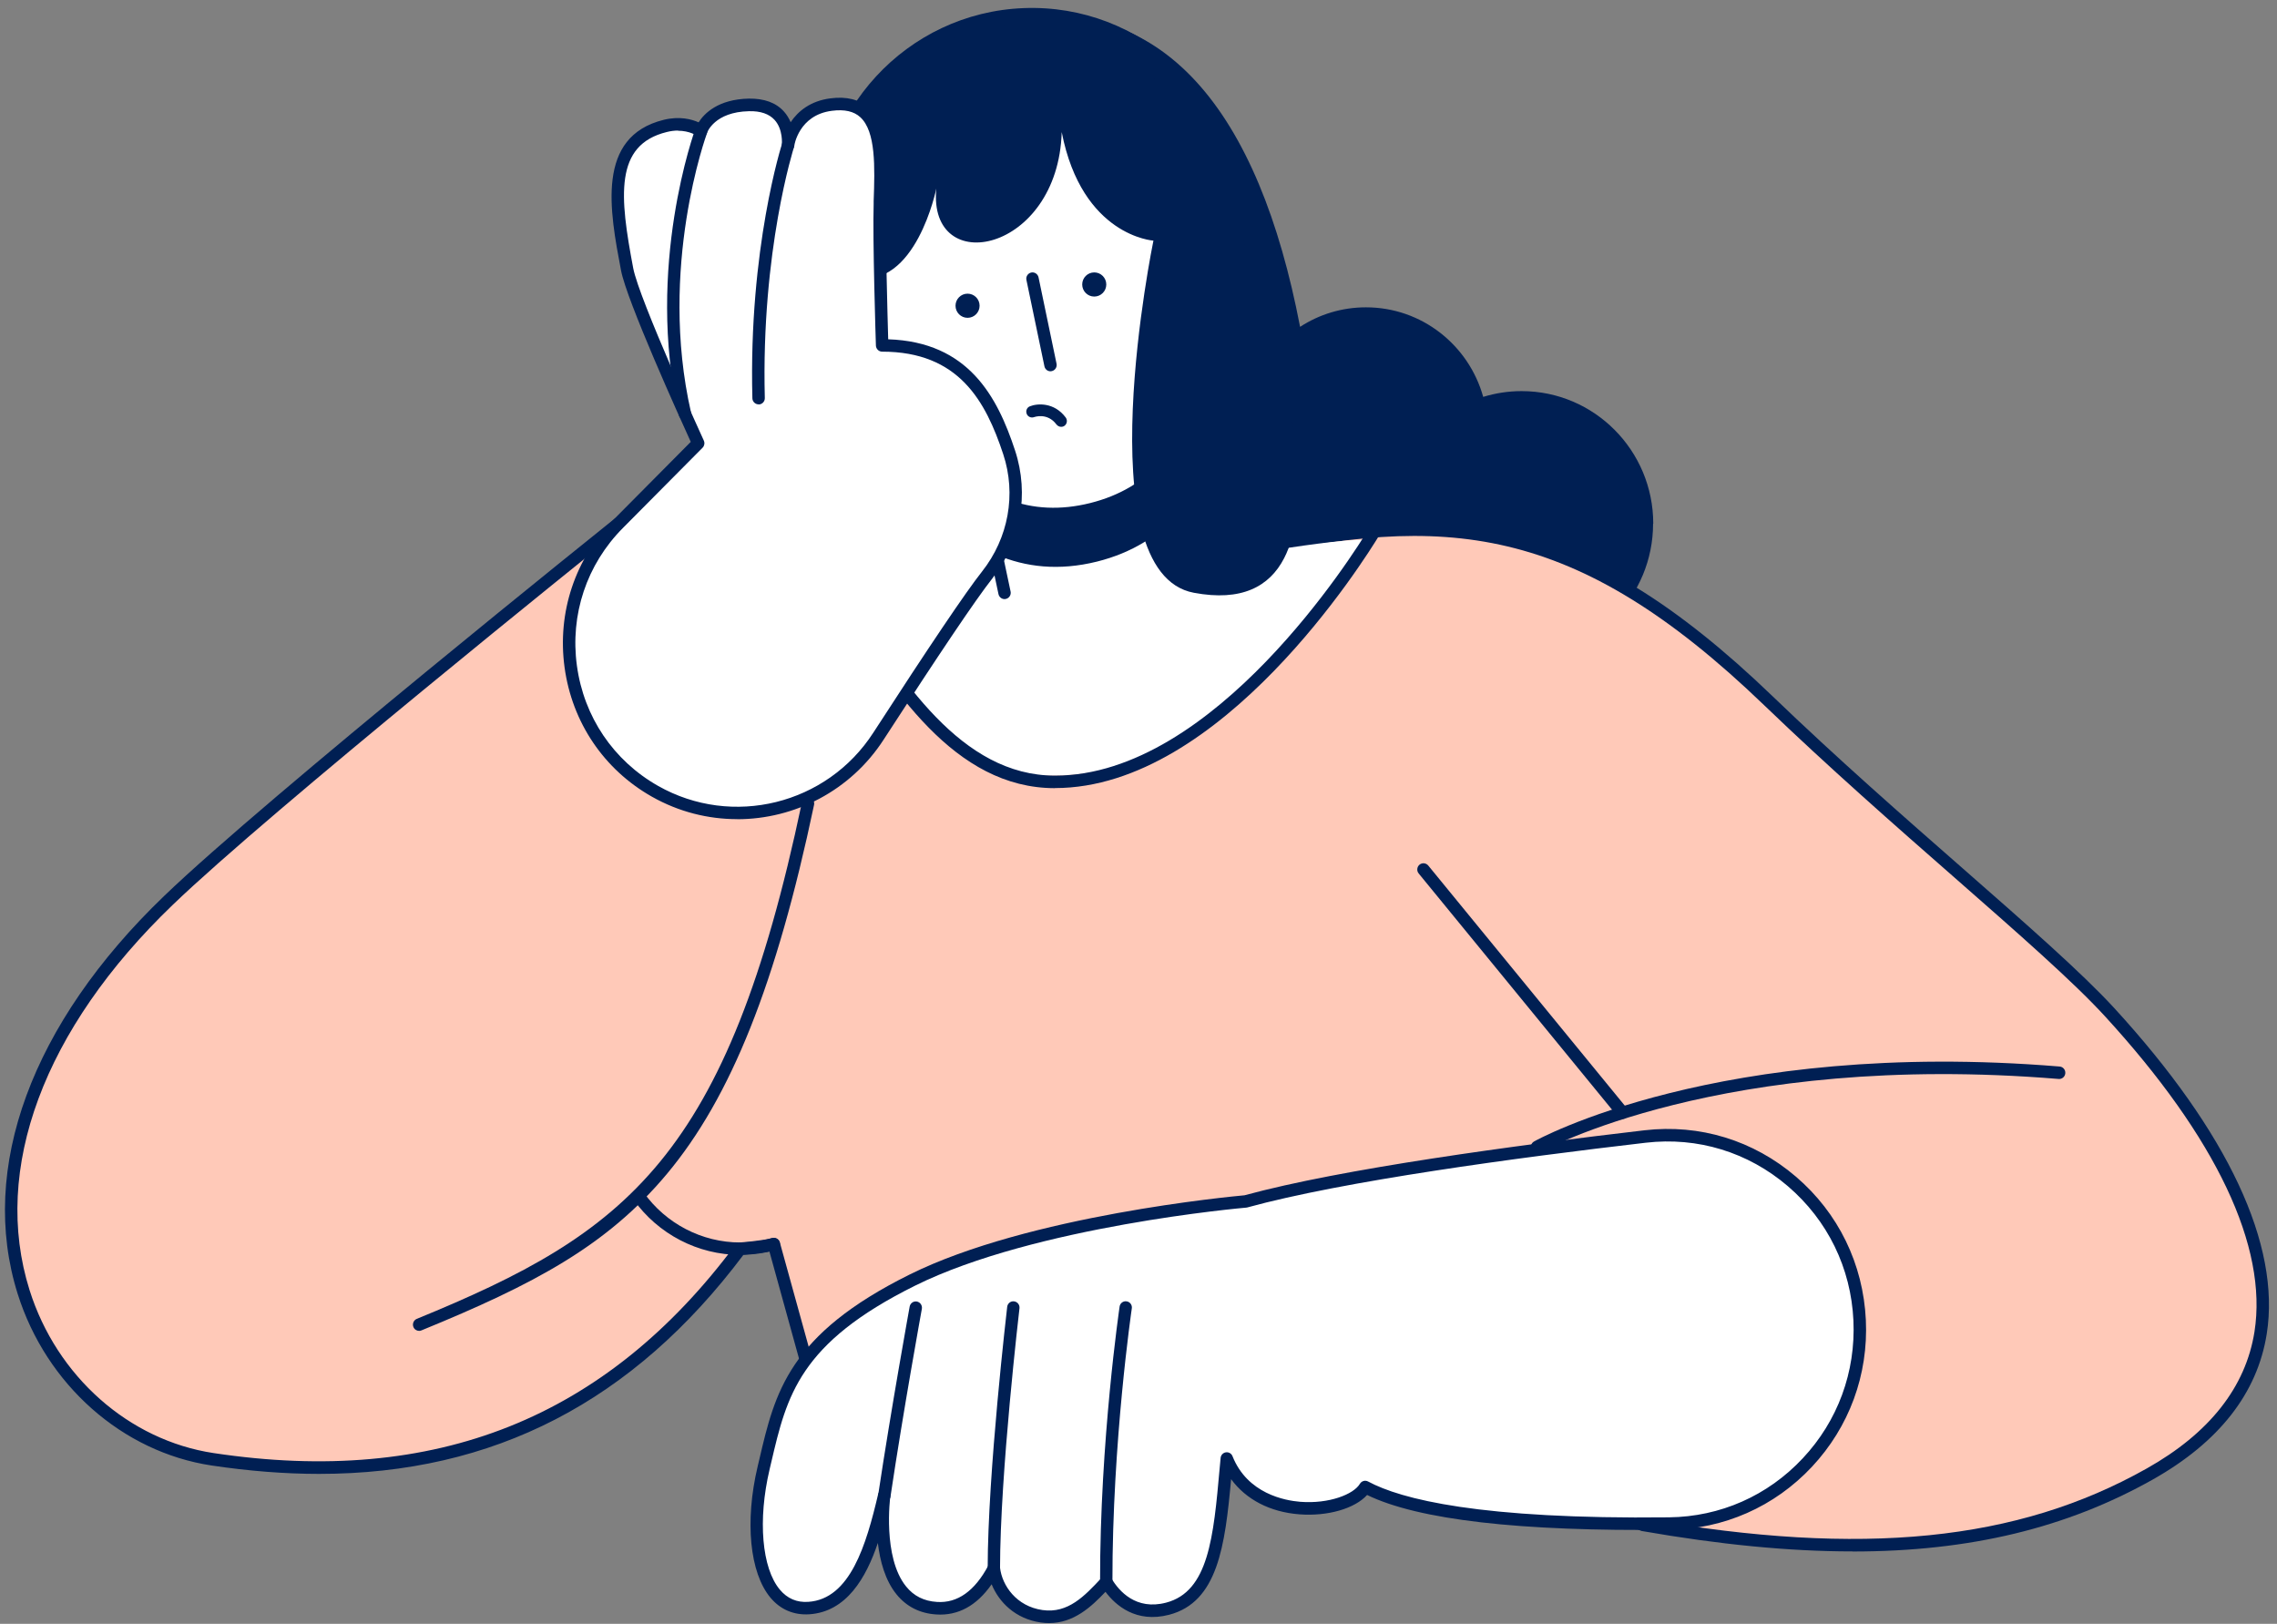 <svg width="122" height="87" viewBox="0 0 122 87" fill="none" xmlns="http://www.w3.org/2000/svg">
<rect x="0" y="0" width="122" height="87" fill="#808080" stroke="none"/>
<g clip-path="url(#clip0_2501_16710)">
<path d="M88.58 28.059C88.58 24.137 85.422 20.955 81.528 20.955C80.814 20.955 80.122 21.064 79.469 21.264C78.699 18.497 76.181 16.466 73.187 16.466C71.885 16.466 70.674 16.849 69.657 17.512C67.459 6.041 62.345 -0.649 53.464 1.094C38.404 4.049 45.023 22.829 45.023 22.829C45.023 22.829 44.95 22.842 44.824 22.864C44.426 22.881 44.024 22.929 43.621 23.017C39.775 23.845 37.322 27.654 38.14 31.532C38.175 31.689 38.214 31.846 38.257 31.999C36.41 33.415 35.436 35.821 35.951 38.262C36.665 41.626 39.953 43.775 43.293 43.056C44.002 42.903 44.66 42.633 45.244 42.267C47.493 42.511 49.799 42.324 52.023 41.962C54.614 41.543 57.154 40.85 59.663 40.096C62.22 39.329 64.768 38.532 67.321 37.747C69.908 36.95 72.495 36.152 75.082 35.359C76.254 35.904 77.608 36.087 78.967 35.795C79.521 35.677 80.04 35.485 80.52 35.233C80.555 35.233 80.585 35.233 80.62 35.233C80.957 35.233 81.286 35.206 81.61 35.154C85.465 35.106 88.571 31.947 88.571 28.055L88.58 28.059Z" fill="#001F53"/>
<path d="M113.032 54.235C109.722 50.626 101.87 44.402 94.749 37.547C84.889 28.059 78.11 26.969 66.377 29.676L53.784 30.26L33.143 28.05C33.143 28.05 14.562 42.921 9.025 48.246C-5.758 62.459 1.462 76.688 11.4 78.183C23.842 80.057 32.884 76.013 39.667 66.9C39.667 66.9 40.892 66.813 41.467 66.651L44.171 76.444H75.251L88.048 81.696C101.442 84.036 109.229 82.319 115.182 78.968C124.617 73.659 122.363 64.407 113.036 54.23L113.032 54.235Z" fill="#FFC9B8"/>
<path d="M99.253 83.121C95.856 83.121 92.132 82.755 87.987 82.032C87.966 82.032 87.939 82.023 87.918 82.014L75.181 76.789H44.167C44.02 76.789 43.885 76.684 43.846 76.54L41.225 67.052C40.74 67.144 40.122 67.2 39.836 67.227C33.931 75.093 26.451 78.968 17.093 78.968C15.25 78.968 13.334 78.815 11.343 78.519C6.559 77.8 2.479 74.191 0.947 69.323C-1.168 62.598 1.692 54.827 8.791 48.007C14.277 42.733 32.745 27.941 32.931 27.789C33.001 27.736 33.087 27.71 33.174 27.719L53.792 29.924L66.326 29.345C77.466 26.778 84.6 27.318 94.978 37.307C98.4 40.602 101.995 43.753 105.171 46.534C108.593 49.532 111.548 52.125 113.278 54.008C119.378 60.663 122.203 66.699 121.451 71.463C120.949 74.644 118.894 77.268 115.346 79.269C110.747 81.857 105.569 83.126 99.257 83.126L99.253 83.121ZM88.138 81.378C99.802 83.413 108.091 82.581 115.017 78.68C118.379 76.789 120.321 74.322 120.793 71.354C121.511 66.799 118.747 60.959 112.789 54.457C111.085 52.596 108.143 50.02 104.734 47.03C101.554 44.245 97.955 41.086 94.52 37.782C84.357 28.002 77.375 27.479 66.468 29.99C66.442 29.998 66.416 30.003 66.391 30.003L53.797 30.587C53.797 30.587 53.762 30.587 53.745 30.587L33.239 28.395C31.716 29.615 14.497 43.439 9.249 48.486C2.34 55.128 -0.454 62.646 1.583 69.118C3.037 73.742 6.909 77.168 11.443 77.852C23.331 79.643 32.477 75.991 39.399 66.699C39.455 66.621 39.546 66.573 39.641 66.569C39.654 66.569 40.84 66.481 41.372 66.333C41.549 66.285 41.731 66.39 41.783 66.564L44.422 76.113H75.251C75.294 76.113 75.337 76.126 75.376 76.139L88.138 81.374V81.378Z" fill="#001F53"/>
<path d="M55.716 23.351C61.997 23.111 66.897 17.787 66.659 11.458C66.421 5.13 61.135 0.194 54.854 0.434C48.572 0.674 43.672 5.998 43.91 12.327C44.148 18.655 49.434 23.591 55.716 23.351Z" fill="#001F53"/>
<path d="M62.016 22.167L52.238 24.268L53.424 30.257L48.647 37.142C48.647 37.142 49.8 38.753 51.941 40.364C54.083 41.975 59.293 42.223 63.729 39.331C68.165 36.439 73.353 30.036 73.023 28.92C70.759 28.92 63.729 30.257 63.729 30.257L62.016 22.167Z" fill="white"/>
<path d="M56.522 42.228C51.132 42.228 47.775 36.911 44.816 32.221C44.076 31.049 43.375 29.942 42.687 28.987C42.579 28.839 42.614 28.63 42.761 28.521C42.908 28.412 43.115 28.447 43.224 28.595C43.929 29.567 44.63 30.683 45.378 31.864C48.246 36.409 51.5 41.556 56.527 41.556C65.075 41.556 72.534 29.658 73.356 28.303C73.451 28.146 73.654 28.094 73.81 28.19C73.966 28.286 74.018 28.49 73.922 28.647C73.079 30.038 65.439 42.223 56.527 42.223L56.522 42.228Z" fill="#001F53"/>
<path d="M53.823 32.099C53.671 32.099 53.533 31.99 53.498 31.833L51.911 24.341C51.893 24.254 51.911 24.163 51.958 24.089C52.006 24.015 52.079 23.962 52.166 23.945L61.943 21.844C62.12 21.805 62.298 21.922 62.337 22.101L63.925 29.593C63.964 29.772 63.847 29.95 63.669 29.99C63.492 30.029 63.315 29.911 63.276 29.733L61.757 22.567L52.629 24.529L54.147 31.694C54.186 31.872 54.069 32.051 53.892 32.09C53.87 32.095 53.844 32.099 53.823 32.099Z" fill="#001F53"/>
<path d="M52.486 25.453L62.198 23.034L63.142 27.497C62.094 28.695 60.671 29.615 58.772 30.09C56.734 30.595 54.948 30.391 53.39 29.719L52.486 25.457V25.453Z" fill="#001F53"/>
<path d="M52.88 4.472C57.889 3.221 62.934 6.198 64.145 11.118C65.356 16.039 65.962 25.413 58.486 27.279C51.011 29.144 47.204 20.572 45.997 15.651C44.785 10.73 47.865 5.727 52.88 4.472Z" fill="white"/>
<path d="M56.483 27.867C50.755 27.867 47.121 21.604 45.676 15.729C45.071 13.263 45.477 10.696 46.823 8.508C48.168 6.324 50.293 4.773 52.802 4.15C55.311 3.522 57.902 3.892 60.109 5.196C62.315 6.499 63.864 8.573 64.47 11.04C64.85 12.587 65.655 16.601 64.902 20.41C64.136 24.272 61.947 26.76 58.569 27.601C57.846 27.78 57.15 27.867 56.483 27.867ZM55.199 4.52C54.454 4.52 53.702 4.612 52.962 4.799C50.621 5.383 48.644 6.826 47.39 8.861C46.139 10.896 45.759 13.276 46.321 15.568C46.693 17.072 47.805 20.89 50.154 23.797C52.477 26.677 55.255 27.741 58.413 26.952C61.567 26.163 63.531 23.919 64.253 20.279C64.98 16.601 64.197 12.705 63.829 11.201C63.267 8.909 61.826 6.982 59.776 5.771C58.374 4.943 56.804 4.52 55.203 4.52H55.199Z" fill="#001F53"/>
<path d="M56.284 19.893C56.128 19.893 55.994 19.784 55.96 19.627L54.995 14.998C54.956 14.82 55.073 14.641 55.25 14.602C55.428 14.562 55.605 14.68 55.644 14.859L56.609 19.487C56.648 19.666 56.531 19.845 56.353 19.884C56.332 19.888 56.306 19.893 56.284 19.893Z" fill="#001F53"/>
<path d="M66.014 11.254C66.014 11.254 62.821 -0.213 52.897 1.495C48.043 2.332 45.136 8.307 45.815 14.867C49.073 15.52 50.167 10.103 50.167 10.103C49.704 14.932 56.691 13.563 56.886 7.078C57.976 12.661 61.8 12.892 61.8 12.892C61.8 12.892 58.127 30.665 63.964 31.759C66.52 32.239 68.017 31.432 68.805 29.902C71.469 24.725 66.01 11.249 66.01 11.249L66.014 11.254Z" fill="#001F53"/>
<path d="M56.855 22.868C56.759 22.868 56.67 22.823 56.603 22.741C56.113 22.087 55.416 22.347 55.408 22.347C55.253 22.407 55.067 22.332 55.008 22.168C54.948 22.005 55.023 21.826 55.186 21.767C55.579 21.61 56.484 21.543 57.1 22.369C57.204 22.511 57.174 22.704 57.041 22.808C56.981 22.853 56.922 22.868 56.855 22.868Z" fill="#001F53"/>
<path d="M54.069 24.232C53.174 21.522 51.746 18.506 47.264 18.506C47.264 18.506 47.083 12.774 47.143 10.922C47.23 8.172 47.372 5.239 44.534 5.601C42.479 5.862 42.228 7.771 42.228 7.771C42.228 7.771 42.479 5.57 40.135 5.623C38.01 5.666 37.573 7.022 37.573 7.022C37.573 7.022 36.847 6.459 35.644 6.751C32.533 7.514 32.875 10.595 33.602 14.426C33.931 16.161 37.413 23.749 37.413 23.749L33.139 28.055C28.917 32.308 29.89 39.447 35.094 42.398C39.235 44.742 44.474 43.452 47.065 39.443C49.349 35.913 51.846 32.134 52.871 30.826C54.338 28.965 54.809 26.486 54.065 24.237L54.069 24.232Z" fill="white"/>
<path d="M39.494 43.888C37.941 43.888 36.371 43.5 34.93 42.685C32.356 41.23 30.651 38.702 30.249 35.756C29.847 32.809 30.816 29.916 32.901 27.815L37.011 23.674C36.431 22.406 33.576 16.096 33.273 14.483C32.667 11.293 31.919 7.318 35.562 6.42C36.414 6.211 37.063 6.39 37.431 6.555C37.729 6.085 38.469 5.318 40.122 5.283C40.944 5.274 41.571 5.496 41.999 5.971C42.163 6.15 42.276 6.35 42.363 6.547C42.756 5.958 43.427 5.405 44.491 5.27C45.361 5.156 46.053 5.331 46.546 5.784C47.606 6.756 47.541 8.809 47.48 10.791V10.935C47.429 12.504 47.554 16.945 47.589 18.179C51.889 18.318 53.438 21.256 54.385 24.132C55.16 26.481 54.692 29.061 53.135 31.036C52.296 32.099 50.293 35.071 47.346 39.626C45.568 42.376 42.566 43.892 39.499 43.892L39.494 43.888ZM36.332 6.995C36.15 6.995 35.947 7.017 35.722 7.074C32.905 7.767 33.2 10.53 33.926 14.361C34.242 16.035 37.677 23.531 37.712 23.609C37.768 23.736 37.742 23.888 37.647 23.984L33.373 28.29C31.434 30.242 30.535 32.931 30.911 35.669C31.283 38.405 32.867 40.75 35.259 42.106C39.235 44.359 44.301 43.108 46.788 39.26C49.791 34.623 51.751 31.715 52.616 30.622C54.035 28.826 54.459 26.477 53.754 24.341C52.81 21.487 51.374 18.841 47.264 18.841C47.087 18.841 46.94 18.697 46.931 18.519C46.922 18.283 46.749 12.753 46.81 10.918V10.774C46.875 8.944 46.931 7.048 46.096 6.281C45.75 5.963 45.252 5.849 44.573 5.936C42.791 6.163 42.557 7.802 42.553 7.819C42.527 8.002 42.363 8.129 42.181 8.107C41.999 8.085 41.869 7.919 41.891 7.736C41.891 7.728 41.969 6.939 41.502 6.425C41.208 6.102 40.745 5.941 40.13 5.958C38.287 5.997 37.894 7.083 37.876 7.126C37.842 7.226 37.759 7.309 37.656 7.34C37.552 7.37 37.444 7.353 37.357 7.287C37.34 7.274 36.963 7.004 36.319 7.004L36.332 6.995Z" fill="#001F53"/>
<path d="M36.7 22.506C36.548 22.506 36.41 22.402 36.375 22.245C34.558 14.283 37.232 6.969 37.258 6.9C37.322 6.725 37.513 6.638 37.686 6.704C37.859 6.769 37.946 6.961 37.881 7.135C37.855 7.205 35.25 14.335 37.024 22.097C37.067 22.276 36.955 22.454 36.773 22.498C36.747 22.502 36.721 22.506 36.7 22.506Z" fill="#001F53"/>
<path d="M40.645 21.665C40.468 21.665 40.316 21.522 40.312 21.338C40.104 13.306 41.891 7.719 41.913 7.667C41.969 7.492 42.155 7.396 42.332 7.453C42.505 7.51 42.6 7.702 42.544 7.876C42.527 7.928 40.775 13.415 40.978 21.326C40.983 21.509 40.84 21.665 40.654 21.67C40.654 21.67 40.649 21.67 40.645 21.67V21.665Z" fill="#001F53"/>
<path d="M99.642 70.739C99.361 64.725 94.087 60.201 88.147 60.894C80.896 61.735 71.829 62.973 66.741 64.372C66.741 64.372 55.462 65.322 48.891 68.586C42.315 71.851 41.817 74.858 40.922 78.654C40.026 82.45 40.723 86.329 43.34 86.159C45.962 85.984 46.836 82.45 47.377 80.14C47.377 80.14 46.585 85.932 50.184 86.163C51.621 86.255 52.594 85.265 53.252 84.041C53.373 85.047 54.178 86.364 55.809 86.595C57.375 86.817 58.383 85.71 59.274 84.755C59.706 85.475 60.727 86.669 62.557 86.194C65.188 85.51 65.365 82.119 65.729 78.148C67.148 81.705 72.274 81.16 73.152 79.674C75.212 80.781 79.754 81.748 89.436 81.631C95.285 81.561 99.915 76.623 99.642 70.739Z" fill="white"/>
<path d="M47.381 80.476C47.381 80.476 47.346 80.476 47.329 80.476C47.147 80.45 47.022 80.28 47.052 80.097C47.753 75.429 48.731 70.055 48.739 70.003C48.774 69.82 48.943 69.702 49.124 69.733C49.306 69.767 49.423 69.942 49.393 70.121C49.384 70.173 48.406 75.538 47.71 80.197C47.684 80.362 47.545 80.48 47.381 80.48V80.476Z" fill="#001F53"/>
<path d="M53.252 84.376C53.07 84.376 52.919 84.228 52.919 84.041C52.923 78.876 53.957 70.103 53.965 70.016C53.987 69.833 54.152 69.698 54.333 69.724C54.515 69.746 54.645 69.911 54.623 70.094C54.614 70.181 53.585 78.915 53.581 84.041C53.581 84.224 53.433 84.376 53.247 84.376H53.252Z" fill="#001F53"/>
<path d="M59.274 85.091C59.092 85.091 58.941 84.943 58.941 84.755C58.932 77.181 59.979 70.073 59.988 70.003C60.014 69.82 60.182 69.693 60.364 69.724C60.546 69.75 60.671 69.92 60.641 70.103C60.632 70.173 59.594 77.233 59.603 84.755C59.603 84.939 59.456 85.091 59.27 85.091H59.274Z" fill="#001F53"/>
<path d="M82.354 61.788C82.237 61.788 82.125 61.727 82.064 61.617C81.974 61.456 82.03 61.251 82.19 61.16C82.285 61.103 92.088 55.642 110.354 57.142C110.535 57.155 110.674 57.32 110.657 57.503C110.644 57.686 110.484 57.826 110.297 57.808C92.253 56.322 82.61 61.687 82.514 61.74C82.463 61.77 82.406 61.783 82.35 61.783L82.354 61.788Z" fill="#001F53"/>
<path d="M56.215 86.961C56.068 86.961 55.921 86.952 55.765 86.93C54.398 86.734 53.52 85.836 53.131 84.882C52.33 86.032 51.331 86.577 50.163 86.499C49.285 86.442 48.571 86.08 48.039 85.427C47.424 84.673 47.147 83.631 47.035 82.668C46.403 84.538 45.356 86.359 43.358 86.49C42.531 86.542 41.813 86.237 41.281 85.601C40.169 84.272 39.897 81.517 40.593 78.576L40.684 78.192C41.523 74.605 42.25 71.506 48.739 68.286C55.125 65.117 66.018 64.102 66.68 64.041C71.876 62.62 81.195 61.365 88.104 60.559C91.067 60.214 93.949 61.094 96.224 63.043C98.5 64.991 99.828 67.719 99.971 70.722C100.109 73.659 99.08 76.453 97.081 78.589C95.078 80.728 92.361 81.927 89.441 81.962C81.437 82.058 75.99 81.43 73.248 80.097C72.594 80.824 71.141 81.251 69.618 81.134C68.043 81.012 66.763 80.341 65.962 79.251C65.638 82.82 65.248 85.836 62.64 86.516C60.862 86.978 59.767 86.002 59.231 85.287C58.465 86.094 57.53 86.961 56.211 86.961H56.215ZM53.252 83.705C53.252 83.705 53.291 83.705 53.312 83.71C53.455 83.736 53.563 83.853 53.581 83.997C53.693 84.947 54.454 86.063 55.856 86.263C57.227 86.46 58.123 85.496 58.993 84.568L59.032 84.525C59.101 84.45 59.205 84.411 59.308 84.42C59.412 84.429 59.503 84.49 59.559 84.581C59.953 85.244 60.862 86.29 62.475 85.867C64.755 85.274 65.019 82.359 65.348 78.671L65.4 78.114C65.413 77.961 65.53 77.835 65.681 77.813C65.832 77.791 65.98 77.874 66.036 78.018C66.836 80.031 68.844 80.397 69.665 80.463C71.219 80.585 72.534 80.057 72.862 79.499C72.953 79.347 73.148 79.29 73.304 79.377C75.056 80.319 79.274 81.413 89.428 81.295C92.171 81.264 94.714 80.14 96.592 78.131C98.47 76.126 99.43 73.507 99.305 70.752C99.175 67.937 97.924 65.379 95.792 63.553C93.659 61.727 90.959 60.903 88.177 61.225C81.277 62.027 71.971 63.278 66.823 64.694C66.802 64.699 66.784 64.703 66.763 64.703C66.65 64.712 55.471 65.688 49.029 68.883C42.821 71.964 42.159 74.779 41.324 78.344L41.233 78.732C40.597 81.43 40.818 84.019 41.783 85.169C42.181 85.645 42.691 85.867 43.31 85.823C45.551 85.675 46.412 82.772 47.048 80.062C47.087 79.887 47.26 79.778 47.433 79.809C47.606 79.839 47.727 80.005 47.701 80.184C47.697 80.214 47.277 83.435 48.549 85C48.964 85.514 49.505 85.784 50.202 85.828C51.301 85.902 52.226 85.244 52.953 83.879C53.014 83.77 53.126 83.705 53.247 83.705H53.252Z" fill="#001F53"/>
<path d="M86.931 59.948C86.836 59.948 86.741 59.909 86.676 59.826L76.012 46.799C75.895 46.656 75.917 46.446 76.055 46.329C76.198 46.211 76.406 46.233 76.523 46.372L87.187 59.399C87.304 59.543 87.282 59.752 87.144 59.87C87.083 59.922 87.005 59.948 86.931 59.948Z" fill="#001F53"/>
<path d="M22.457 71.306C22.328 71.306 22.202 71.228 22.15 71.097C22.081 70.927 22.163 70.731 22.332 70.661C33.598 66.05 38.953 62.04 42.968 42.982C43.007 42.803 43.184 42.685 43.362 42.724C43.539 42.764 43.656 42.942 43.617 43.121C41.601 52.683 39.17 58.785 35.73 62.899C32.525 66.734 28.635 68.804 22.579 71.28C22.54 71.297 22.496 71.306 22.453 71.306H22.457Z" fill="#001F53"/>
<path d="M39.663 67.235C37.396 67.235 35.259 66.124 33.939 64.267C33.831 64.115 33.866 63.91 34.017 63.801C34.169 63.692 34.372 63.727 34.48 63.88C35.674 65.562 37.612 66.569 39.663 66.569C40.243 66.569 40.818 66.49 41.372 66.333C41.549 66.285 41.731 66.39 41.779 66.564C41.826 66.743 41.722 66.926 41.549 66.974C40.939 67.144 40.303 67.231 39.663 67.231V67.235Z" fill="#001F53"/>
<ellipse cx="51.841" cy="16.381" rx="0.645" ry="0.647" fill="#001F53"/>
<ellipse cx="58.629" cy="15.242" rx="0.645" ry="0.647" fill="#001F53"/>
</g>
<defs>
<clipPath id="clip0_2501_16710">
<rect width="122" height="87" fill="white"/>
</clipPath>
</defs>
</svg>

